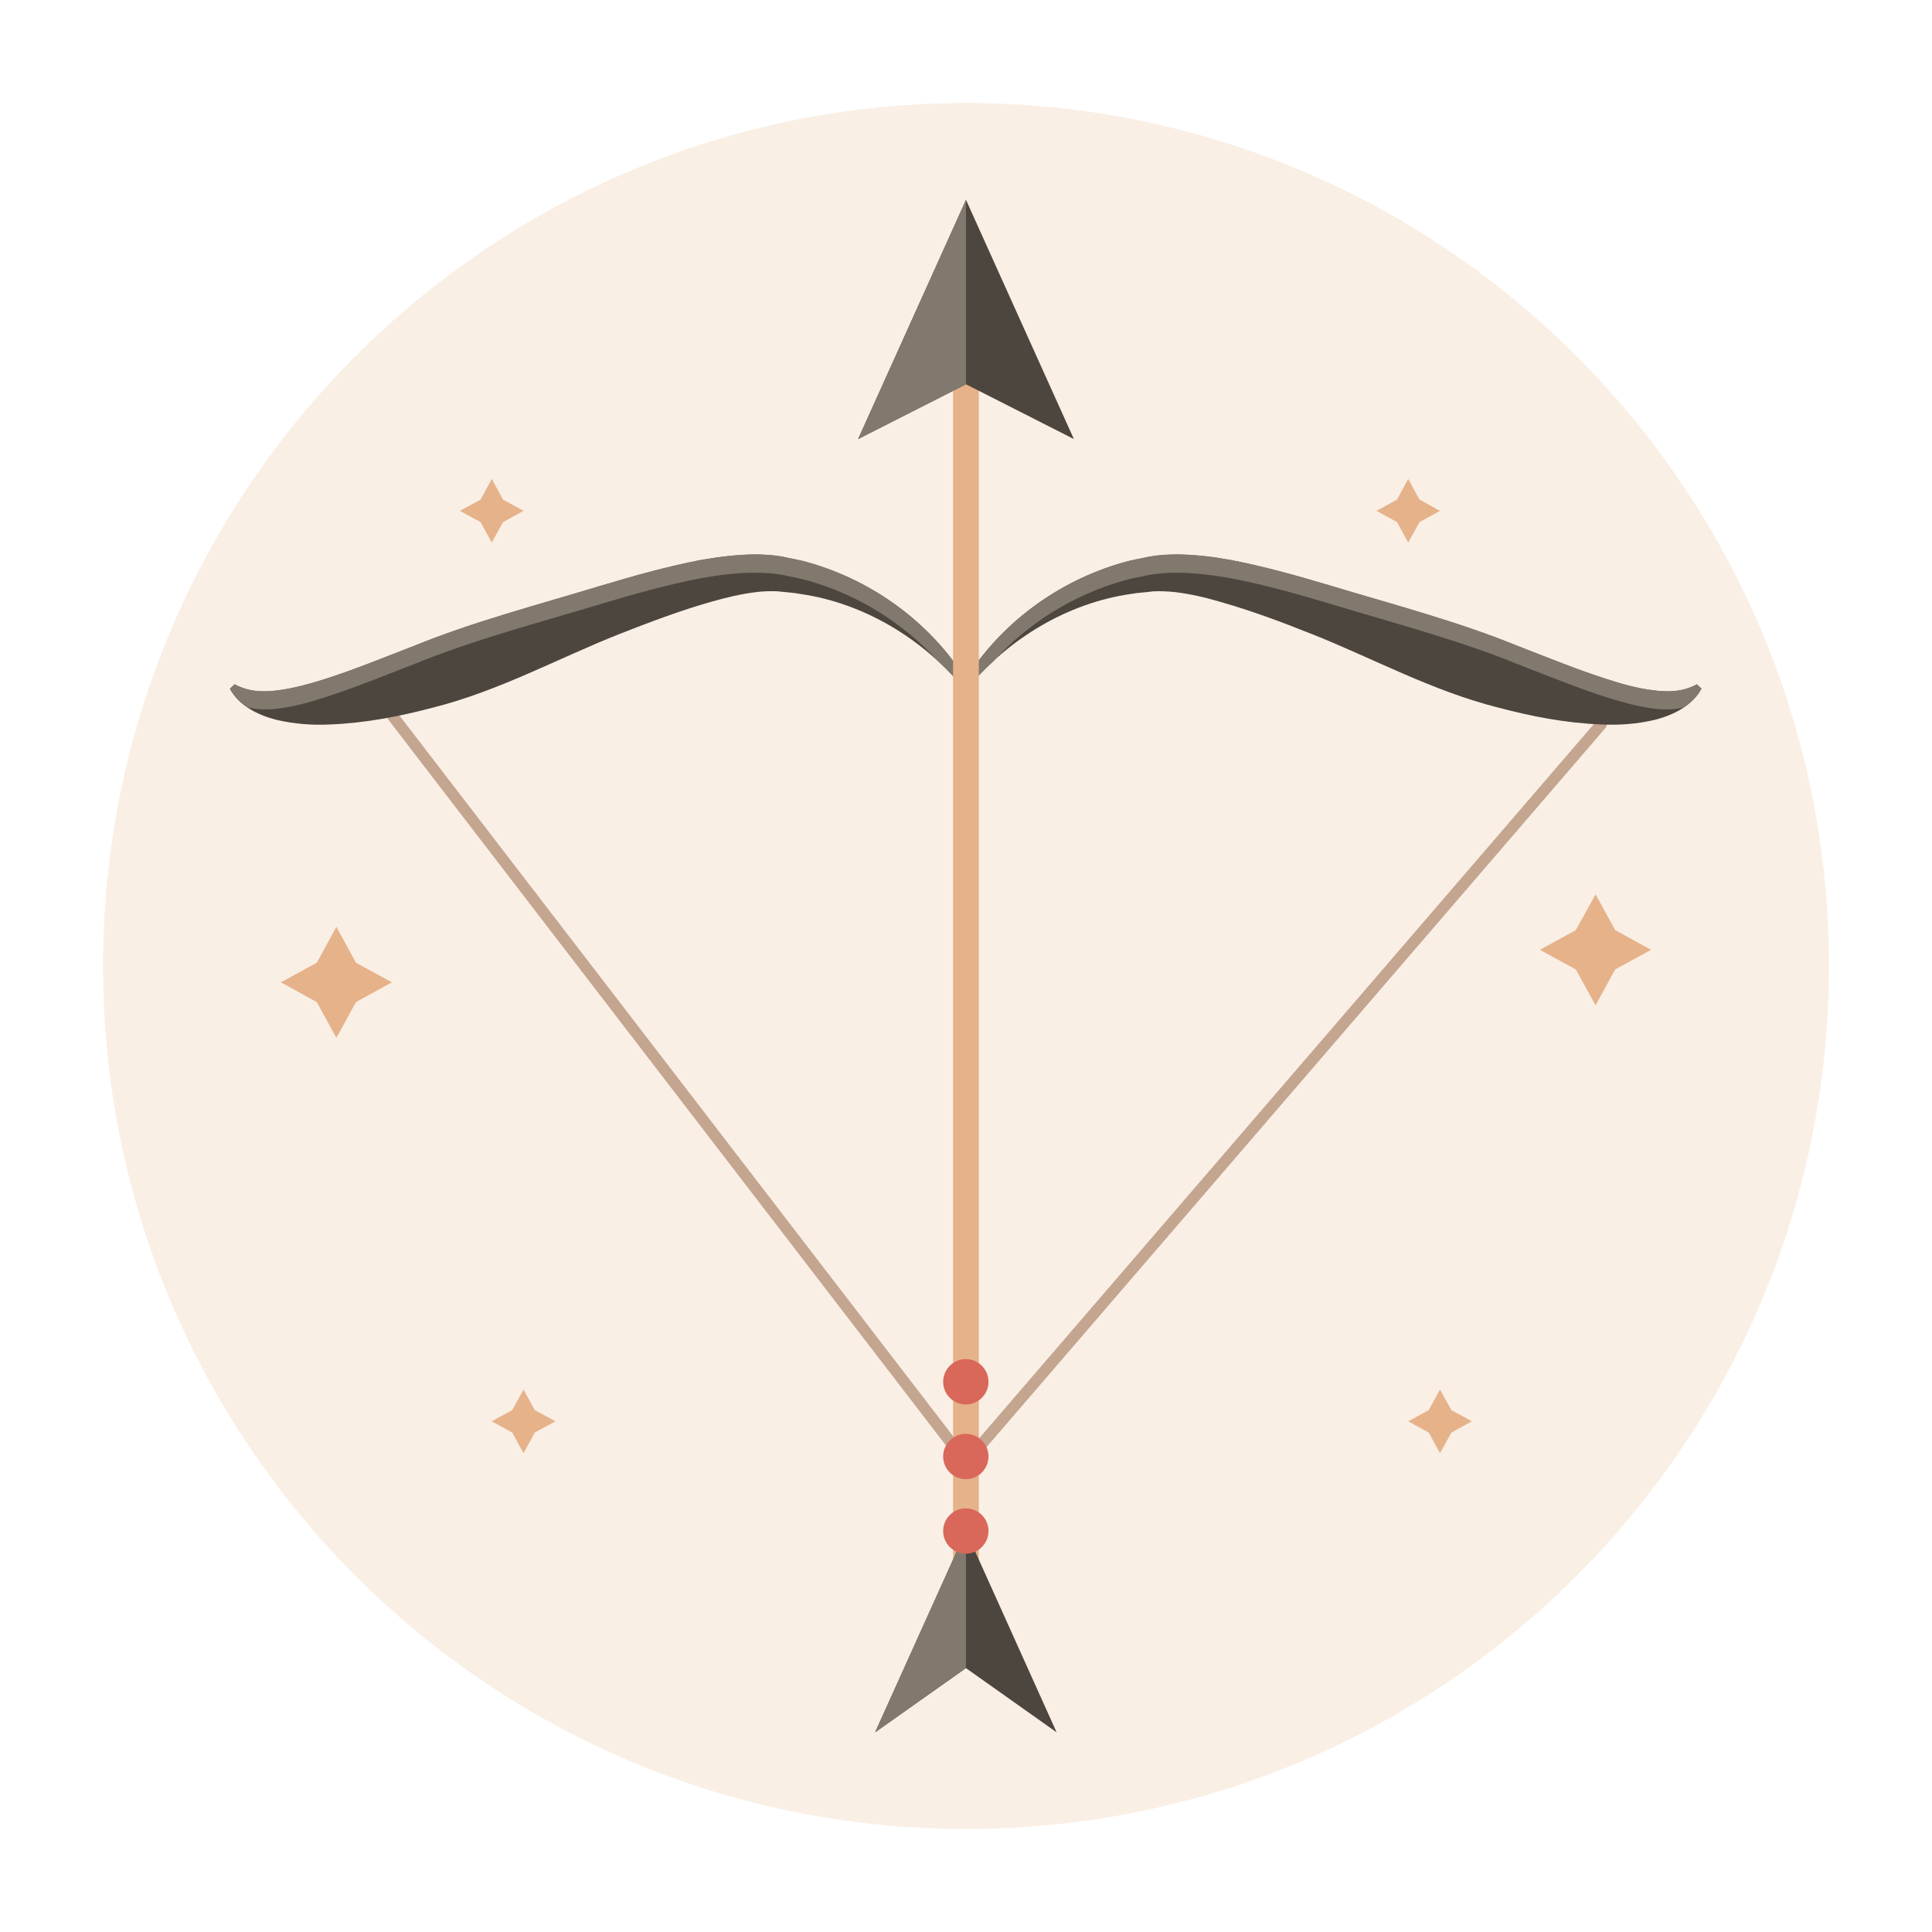 <svg width="75" height="75" viewBox="0 0 75 75" fill="none" xmlns="http://www.w3.org/2000/svg">
<g filter="url(#filter0_d_26_3555)">
<path d="M37.5 67C56.002 67 71 52.002 71 33.5C71 14.998 56.002 0 37.5 0C18.998 0 4 14.998 4 33.5C4 52.002 18.998 67 37.5 67Z" fill="#F9EFE5"/>
<path d="M15.263 23.821L37.5 52.766L62.158 24.116" stroke="#C4A590" stroke-width="0.44" stroke-linecap="round" stroke-linejoin="round"/>
<path d="M65.875 22.567C65.319 22.87 64.748 22.877 64.171 22.8C63.594 22.729 63.017 22.575 62.432 22.384C61.271 22.018 60.109 21.54 58.941 21.089C56.604 20.132 54.098 19.477 51.599 18.724C50.346 18.351 49.079 17.992 47.755 17.738C47.094 17.619 46.411 17.534 45.7 17.527C45.348 17.527 44.968 17.549 44.616 17.612C44.278 17.689 43.94 17.738 43.609 17.837C41.054 18.562 38.851 20.209 37.492 22.37C36.134 20.209 33.93 18.562 31.375 17.837C31.044 17.738 30.706 17.689 30.368 17.612C30.017 17.549 29.629 17.527 29.284 17.527C28.573 17.534 27.891 17.626 27.229 17.738C25.905 17.992 24.639 18.351 23.386 18.724C20.887 19.484 18.381 20.132 16.044 21.089C14.868 21.54 13.713 22.018 12.552 22.384C11.968 22.567 11.39 22.722 10.813 22.8C10.236 22.877 9.666 22.87 9.11 22.567L8.927 22.736C9.265 23.391 10.025 23.764 10.715 23.94C11.426 24.109 12.144 24.158 12.826 24.123C14.213 24.067 15.53 23.806 16.811 23.468C19.38 22.821 21.668 21.554 24.033 20.618C25.216 20.153 26.405 19.703 27.595 19.365C28.186 19.196 28.778 19.055 29.355 18.985C29.65 18.949 29.911 18.942 30.2 18.956C30.495 18.991 30.805 19.006 31.101 19.062C33.501 19.414 35.803 20.765 37.415 22.722L37.485 22.68L37.556 22.722C39.168 20.765 41.469 19.414 43.87 19.062C44.166 19.006 44.475 18.999 44.771 18.956C45.059 18.942 45.32 18.956 45.616 18.985C46.193 19.055 46.784 19.189 47.375 19.365C48.565 19.703 49.755 20.146 50.937 20.618C53.309 21.561 55.597 22.821 58.16 23.468C59.441 23.806 60.757 24.067 62.144 24.123C62.834 24.158 63.552 24.109 64.256 23.94C64.945 23.764 65.706 23.391 66.044 22.736L65.861 22.567H65.875Z" fill="#4D463E"/>
<path d="M9.631 23.462C10.018 23.56 10.419 23.553 10.813 23.504C11.39 23.433 11.968 23.279 12.552 23.089C13.713 22.723 14.875 22.244 16.044 21.793C18.381 20.836 20.887 20.181 23.386 19.428C24.639 19.055 25.905 18.696 27.229 18.443C27.891 18.323 28.573 18.238 29.284 18.232C29.636 18.232 30.017 18.253 30.369 18.316C30.706 18.393 31.044 18.443 31.375 18.541C33.346 19.104 35.092 20.209 36.422 21.674C36.774 21.997 37.119 22.342 37.422 22.715L37.492 22.673L37.563 22.715C37.872 22.342 38.21 21.997 38.562 21.674C39.886 20.209 41.638 19.104 43.609 18.541C43.94 18.443 44.278 18.393 44.616 18.316C44.968 18.253 45.355 18.232 45.7 18.232C46.411 18.238 47.094 18.33 47.755 18.443C49.079 18.696 50.346 19.055 51.599 19.428C54.098 20.188 56.604 20.836 58.941 21.793C60.117 22.244 61.271 22.723 62.432 23.089C63.017 23.272 63.594 23.427 64.171 23.504C64.572 23.553 64.967 23.56 65.354 23.462C65.642 23.272 65.896 23.032 66.058 22.73L65.875 22.561C65.319 22.863 64.748 22.87 64.171 22.793C63.594 22.723 63.017 22.568 62.432 22.378C61.271 22.012 60.109 21.533 58.941 21.082C56.604 20.125 54.098 19.47 51.599 18.717C50.346 18.344 49.079 17.985 47.755 17.732C47.094 17.612 46.411 17.527 45.7 17.52C45.348 17.52 44.968 17.542 44.616 17.605C44.278 17.682 43.94 17.732 43.609 17.83C41.054 18.555 38.851 20.203 37.492 22.363C36.134 20.203 33.93 18.555 31.375 17.83C31.044 17.732 30.706 17.682 30.369 17.605C30.017 17.542 29.629 17.52 29.284 17.52C28.573 17.527 27.891 17.619 27.229 17.732C25.905 17.985 24.639 18.344 23.386 18.717C20.887 19.477 18.381 20.125 16.044 21.082C14.868 21.533 13.713 22.012 12.552 22.378C11.968 22.561 11.39 22.715 10.813 22.793C10.236 22.87 9.666 22.863 9.11 22.561L8.927 22.73C9.082 23.032 9.335 23.272 9.631 23.462Z" fill="#82796E"/>
<path d="M37.499 10.826V59.475" stroke="#E6B28A" stroke-miterlimit="10"/>
<path d="M41.688 13.044L37.5 10.918L33.312 13.044L37.5 3.759L41.688 13.044Z" fill="#4D463E"/>
<path d="M41.018 63.248L37.498 60.756L33.972 63.248L37.498 55.434L41.018 63.248Z" fill="#4D463E"/>
<path d="M33.312 13.044L37.5 3.759V10.918L33.312 13.044Z" fill="#82796E"/>
<path d="M37.498 55.434V60.756L33.972 63.248L37.498 55.434Z" fill="#82796E"/>
<path d="M38.373 49.641C38.373 50.126 37.979 50.521 37.493 50.521C37.008 50.521 36.613 50.126 36.613 49.641C36.613 49.155 37.008 48.761 37.493 48.761C37.979 48.761 38.373 49.155 38.373 49.641Z" fill="#D9675A"/>
<path d="M38.373 52.541C38.373 53.027 37.979 53.421 37.493 53.421C37.008 53.421 36.613 53.027 36.613 52.541C36.613 52.055 37.008 51.661 37.493 51.661C37.979 51.661 38.373 52.055 38.373 52.541Z" fill="#D9675A"/>
<path d="M38.373 55.434C38.373 55.92 37.979 56.314 37.493 56.314C37.008 56.314 36.613 55.92 36.613 55.434C36.613 54.948 37.008 54.554 37.493 54.554C37.979 54.554 38.373 54.948 38.373 55.434Z" fill="#D9675A"/>
<path d="M55.9 52.414L55.463 51.612L54.668 51.175L55.463 50.739L55.9 49.943L56.343 50.739L57.139 51.175L56.343 51.612L55.9 52.414Z" fill="#E6B28A"/>
<path d="M54.668 17.063L54.232 16.268L53.437 15.831L54.232 15.395L54.668 14.592L55.105 15.395L55.9 15.831L55.105 16.268L54.668 17.063Z" fill="#E6B28A"/>
<path d="M61.94 35.027L61.173 33.633L59.779 32.873L61.173 32.106L61.94 30.719L62.701 32.106L64.094 32.873L62.701 33.633L61.94 35.027Z" fill="#E6B28A"/>
<path d="M19.091 14.592L19.528 15.395L20.323 15.831L19.528 16.268L19.091 17.063L18.655 16.268L17.852 15.831L18.655 15.395L19.091 14.592Z" fill="#E6B28A"/>
<path d="M20.323 49.943L20.759 50.739L21.562 51.175L20.759 51.612L20.323 52.414L19.886 51.612L19.091 51.175L19.886 50.739L20.323 49.943Z" fill="#E6B28A"/>
<path d="M13.058 31.98L13.819 33.373L15.212 34.133L13.819 34.901L13.058 36.288L12.298 34.901L10.904 34.133L12.298 33.373L13.058 31.98Z" fill="#E6B28A"/>
</g>
<defs>
<filter id="filter0_d_26_3555" x="0" y="0" width="75" height="75" filterUnits="userSpaceOnUse" color-interpolation-filters="sRGB">
<feFlood flood-opacity="0" result="BackgroundImageFix"/>
<feColorMatrix in="SourceAlpha" type="matrix" values="0 0 0 0 0 0 0 0 0 0 0 0 0 0 0 0 0 0 127 0" result="hardAlpha"/>
<feOffset dy="4"/>
<feGaussianBlur stdDeviation="2"/>
<feComposite in2="hardAlpha" operator="out"/>
<feColorMatrix type="matrix" values="0 0 0 0 0.094 0 0 0 0 0.38 0 0 0 0 0.918 0 0 0 0.12 0"/>
<feBlend mode="normal" in2="BackgroundImageFix" result="effect1_dropShadow_26_3555"/>
<feBlend mode="normal" in="SourceGraphic" in2="effect1_dropShadow_26_3555" result="shape"/>
</filter>
</defs>
</svg>
